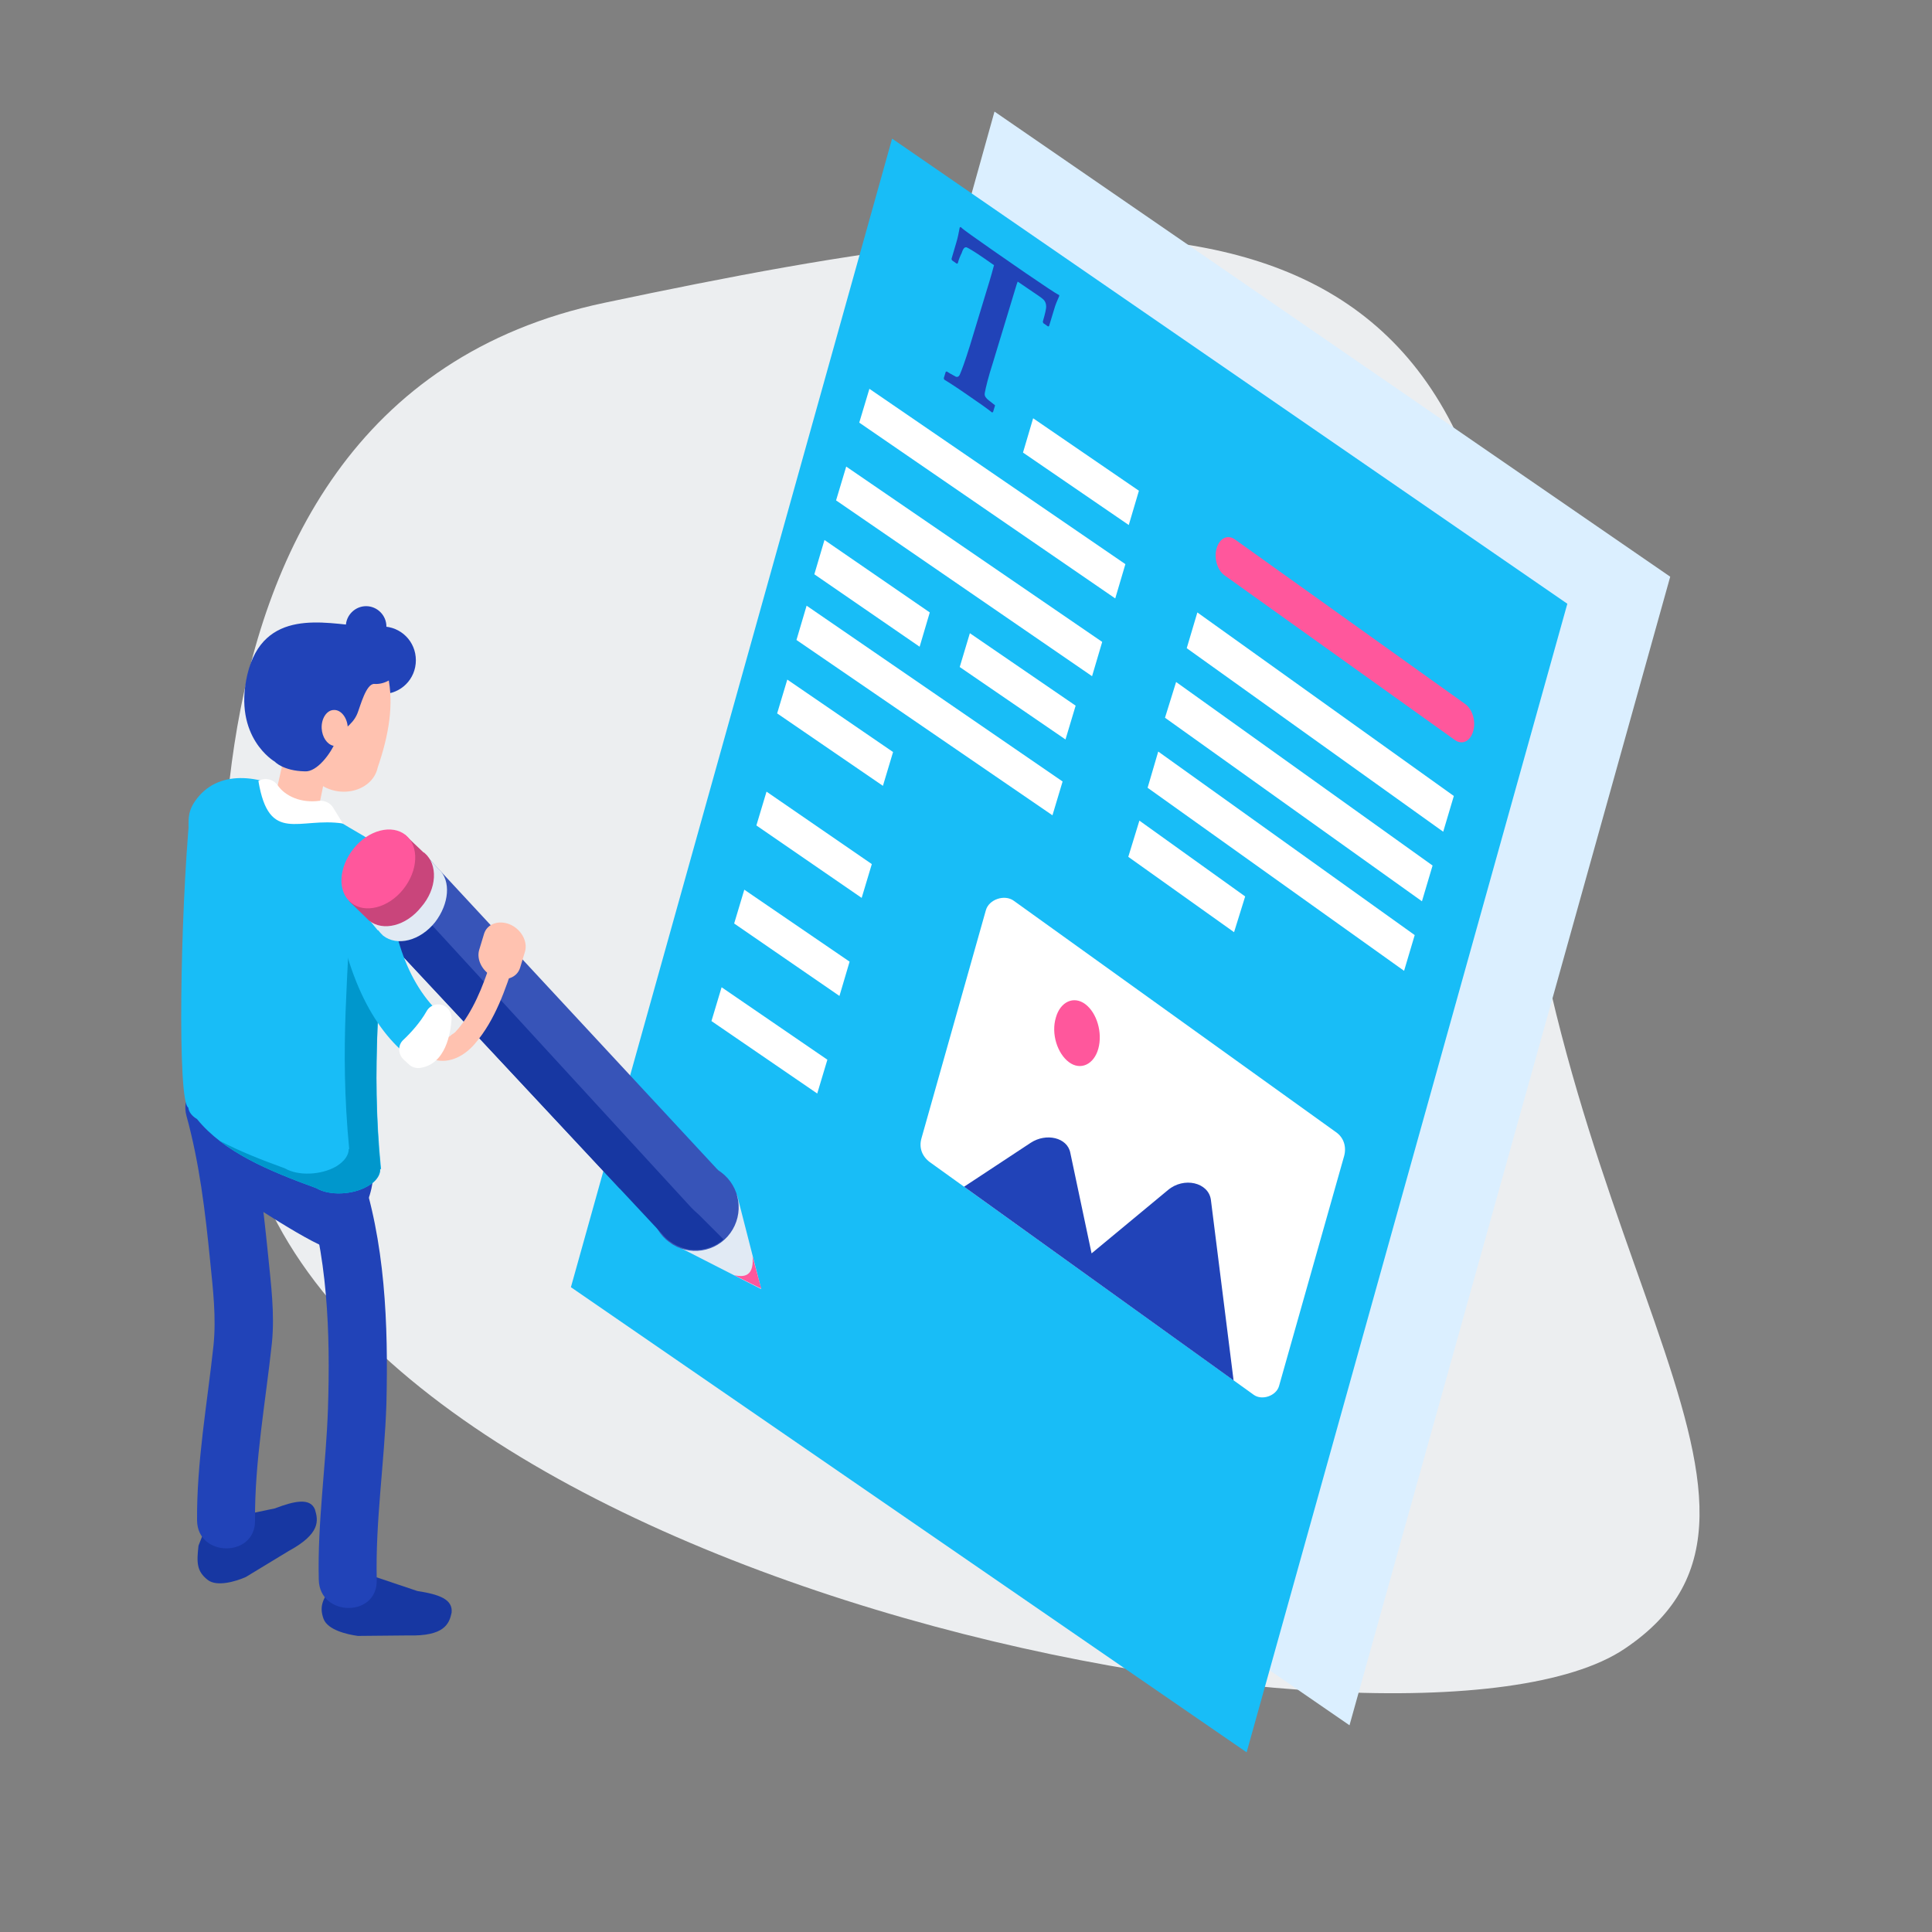 <?xml version="1.0" encoding="utf-8"?>
<!-- Generator: Adobe Illustrator 24.0.1, SVG Export Plug-In . SVG Version: 6.00 Build 0)  -->
<svg version="1.1" id="Layer_1" xmlns="http://www.w3.org/2000/svg" xmlns:xlink="http://www.w3.org/1999/xlink" x="0px" y="0px"
	 viewBox="0 0 400 400" style="enable-background:new 0 0 400 400;" xml:space="preserve">
<rect x="0" y="0" width="400" height="400" fill="#808080" stroke="none"/>
<style type="text/css">
	.st0{fill:#ECEEF0;}
	.st1{fill:#DBEFFF;}
	.st2{fill:#18BDF7;}
	.st3{fill:#1737A2;}
	.st4{fill:#2143B8;}
	.st5{fill:#37356C;}
	.st6{fill:#FFAA82;}
	.st7{fill:#FFC2B0;}
	.st8{fill:#0097CC;}
	.st9{fill:#FFFFFF;}
	.st10{fill:#E1EAF4;}
	.st11{fill:#FF579C;}
	.st12{fill:#3754B8;}
	.st13{fill:#C9457B;}
</style>
<path class="st0" d="M49.5,229.2c0,0-27.8-144.7,75.6-166.5s183.8-31.5,187.7,81.2c3.9,112.8,67.8,167.9,23.5,197.5
	C292,371.1,62.6,327.3,49.5,229.2z"/>
<polygon class="st1" points="345.8,119.4 205.9,23.1 139.5,260.9 279.4,357.2 "/>
<polygon class="st2" points="324.5,125 184.7,28.7 118.2,266.5 258.1,362.8 "/>
<g>
	<path class="st3" d="M56.9,312.3L43,315.2l-1.9,4.8c-0.4,3.5-0.4,5.3,1.9,7.1c1.9,1.5,5.9,0.3,7.9-0.6l8.9-5.4
		c6.6-3.6,6.1-6.3,5.4-8.6l0,0C64.2,310.1,61.1,310.7,56.9,312.3z"/>
	<path class="st3" d="M86.4,329.4l-13.4-4.5l-4,3.2c-2.1,2.8-3,4.4-2,7.1c0.9,2.3,4.9,3.2,7.1,3.5l10.4-0.1c7.5,0.2,8.5-2.4,9-4.7
		l0,0C93.8,331.1,90.9,330.1,86.4,329.4z"/>
	<g>
		<g>
			<g>
				<path class="st4" d="M62.8,244.6c5.1,15.1,5.6,31.3,5.1,47.1c-0.4,11.8-2.2,23.6-1.9,35.4c0.2,7.7,12.2,7.8,12,0
					c-0.3-12.1,1.6-24.3,2-36.4c0.4-16.5-0.2-33.6-5.6-49.3C71.9,234.1,60.3,237.2,62.8,244.6L62.8,244.6z"/>
			</g>
		</g>
	</g>
	<path class="st4" d="M38.6,231c2.7,9.8,3.9,19.9,4.9,30c0.6,6,1.3,11.7,0.7,17.6c-1.3,12-3.5,24.2-3.4,36.2c0.1,7.7,12.1,7.7,12,0
		c-0.1-12.2,2.2-24.6,3.5-36.8c0.6-6.1-0.2-12.1-0.8-18.2c-1.1-10.8-2.3-21.6-5.2-32C48.2,220.4,36.6,223.6,38.6,231L38.6,231z"/>
	<path class="st5" d="M83.4,138.5c0,2.3-1.9,4.2-4.2,4.2s-4.2-1.9-4.2-4.2c0-2.3,1.9-4.2,4.2-4.2S83.4,136.2,83.4,138.5z"/>
	<path class="st4" d="M86.1,136.7c0,3.9-3.1,7-7,7s-7-3.1-7-7c0-3.9,3.1-7,7-7S86.1,132.8,86.1,136.7z"/>
	<path class="st4" d="M80,129.7c0,2.3-1.9,4.2-4.2,4.2s-4.2-1.9-4.2-4.2s1.9-4.2,4.2-4.2S80,127.4,80,129.7z"/>
	<g>
		<g>
			<path class="st6" d="M46.9,182.4c2,4.1,5.1,7.4,9.6,8.7c5.3,1.6,11.3,0.9,16.8,0.6c5-0.3,9.9-0.7,14.9-1c3-0.2,3-4.8,0-4.7
				c-7.5,0.4-15,1.3-22.5,1.3c-1.3,0-2.5,0-3.8-0.1c-0.5,0-1.1-0.1-1.6-0.1c-0.4,0,0.4,0.1,0,0c-0.1,0-0.3,0-0.4-0.1
				c-0.3-0.1-0.6-0.1-0.9-0.2c-0.4-0.1-0.9-0.2-1.3-0.3c-0.2-0.1-0.5-0.1-0.7-0.2c-0.2-0.1-0.9-0.4-0.3-0.1
				c-0.4-0.2-0.8-0.4-1.1-0.6c-0.2-0.1-0.3-0.2-0.5-0.3c-0.1-0.1-0.8-0.6-0.3-0.2c-0.4-0.3-0.8-0.7-1.1-1c-0.2-0.2-0.3-0.3-0.5-0.5
				c-0.1-0.1-0.2-0.2-0.2-0.3c-0.4-0.4,0.2,0.2,0,0c-0.7-1-1.4-2.1-1.9-3.2C49.6,177.4,45.6,179.7,46.9,182.4L46.9,182.4z"/>
		</g>
	</g>
	<path class="st4" d="M49.1,249.9L49.1,249.9c1.1,1.2-3.5-4.6-2.1-3.8c2.8,1.7,18.7,12.5,22.1,12.6c4,0.1,1.7-3.8,4.6-6.5
		c2.8-2.5,3.5-6.7,3.8-10.4c0.1-1,0.1-2.1-0.3-3.1c-0.5-1-1.4-1.8-2.3-2.5c-7.1-5.3-21-18.6-30.8-14.4
		C32.6,226.8,44.1,244.3,49.1,249.9z"/>
	<path class="st2" d="M40.8,165.3c-2.1,2.7-1.8,4.4-1.7,8c0.1,3.6,2.5,6.7,6,7.7l35.4,9.9c0,0,2-13.6-5-17.7
		c-3.8-2.2-9.6-5.7-14.2-8.5C54.7,160.6,45.7,159,40.8,165.3z"/>
	<path class="st7" d="M57,164.8l3-13.4l8.1,5.5l-2.5,12.2C65.4,171.1,56.4,169.4,57,164.8z"/>
	<path class="st7" d="M65.9,132c0,0-7.1-7-9.5,6.7c-1.6,9.5,2.7,18.7,9.9,23.7c4.5,3.1,10.9,1.2,11.9-3.5c2.3-6.7,3.4-13.1,2.1-19
		c1.3-5.6-3-4.3-9.7-5.8L65.9,132z"/>
	<path class="st4" d="M56.9,157.7c0,0-8.7-5-5.7-18c3.3-14,16.2-10.6,23.5-10.1c3.3,0.2,5.6,0.1,8.4,3.6c2.5,3.2-1.3,8.7-5.6,8.4
		c-1.7-0.1-2.9,4.6-3.5,6.1c-1.1,2.7-3.4,3.2-4.5,5.8c-1,2.5-3.9,6.4-6.4,6.2C58.6,159.6,56.9,157.7,56.9,157.7z"/>
	<path class="st2" d="M39,229.3c-2.3-0.9-1.7-39.6,0.3-61l39.9,19c-0.2,18.2-2.5,32.6-0.3,54.8L39,229.3z"/>
	<path class="st2" d="M65.5,246c-9.9-3.6-19.2-7.5-24.7-14.3c-2.7-1.6-2.4-4.3,0.8-6.1l0,0c3.1-1.8,7.9-2,10.6-0.4l24.7,14.3
		c2.7,1.6,2.4,4.3-0.8,6.1l0,0C73,247.4,68.2,247.6,65.5,246z"/>
	<path class="st8" d="M79.2,187.2l-6.6-3.1c-0.3,17.8-2.4,32-0.3,53.8l-0.1,0c0,1.2-0.8,2.5-2.6,3.6v0c-3.1,1.8-7.9,2-10.6,0.4
		c-4.7-1.7-9.3-3.5-13.5-5.7c5.4,4.2,12.6,7.1,20,9.8c2.7,1.6,7.5,1.4,10.6-0.4l0,0c1.8-1,2.6-2.3,2.6-3.6l0.1,0
		C76.7,219.8,79,205.5,79.2,187.2z"/>
	<path class="st9" d="M71,170.5c-9.1-1.4-15.3,4.4-17.5-8.8h0c1.3-0.8,3.1-0.4,4,0.9c1.6,2.3,4.9,3.7,8.6,3.2
		c1.1-0.1,2.2,0.4,2.8,1.3L71,170.5z"/>
	<path class="st7" d="M72,150.6c0.1,2.1-1.1,3.8-2.5,3.8c-0.2,0-0.3,0-0.5,0c-1.3-0.3-2.3-1.8-2.4-3.6c-0.1-2.1,1.1-3.8,2.5-3.8
		C70.6,146.9,71.9,148.6,72,150.6z"/>
	<polygon class="st10" points="138.6,257.2 157.6,266.9 152.6,247.4 	"/>
	<path class="st11" d="M152,264l5.6,2.8l-1.8-6.7C156.1,263.5,154.8,264.7,152,264z"/>
	<path class="st12" d="M151.2,255.3c-2.9,4-8.6,4.9-12.6,1.9c-4-2.9-4.9-8.6-1.9-12.6c2.9-4,8.6-4.9,12.6-1.9
		C153.3,245.7,154.1,251.3,151.2,255.3z"/>
	<polygon class="st12" points="148.7,242.3 88,176.9 76.9,191 128.3,246.1 	"/>
	<path class="st3" d="M144.7,251.5c-0.6-0.5-1.1-1-1.6-1.5l0,0l-53.7-58.5l-9.1,3.2l56.8,60.8l0,0c0.5,0.6,1,1.1,1.6,1.5
		c3.4,2.5,8,2.3,11.1-0.4L144.7,251.5z"/>
	<path class="st7" d="M100.2,193.4l-1,3.3c-0.6,2.1,0.8,4.6,3.1,5.6l0,0c2.4,1,4.8,0.1,5.4-2l1-3.3c0.6-2.1-0.8-4.6-3.1-5.6l0,0
		C103.2,190.4,100.8,191.3,100.2,193.4z"/>
	<g>
		<g>
			<path class="st7" d="M73.8,182.4c0.4,5.1,0.9,10.4,2.5,15.3c1.6,4.7,4,9.2,6.2,13.7c1.6,3.2,3.7,7,7.4,8c3.3,0.9,6.4-0.9,8.5-3.4
				c4.1-4.8,6.3-11.2,8.2-17.2c0.9-2.9-3.6-4.1-4.5-1.2c-1.5,4.9-3.3,10-6.3,14.2c-0.4,0.5-0.7,1-1.3,1.6c-0.2,0.3-0.5,0.5-0.8,0.7
				c-0.1,0.1-0.4,0.3,0,0c-0.2,0.1-0.4,0.3-0.5,0.4c-0.1,0.1-0.8,0.4-0.6,0.3c0.3-0.1-0.4,0.1-0.6,0.2c-0.5,0.2,0.4,0.1-0.2,0
				c-0.1,0-0.3,0-0.4,0c-0.5,0,0.5,0.1,0,0c-0.2-0.1-0.9-0.3-0.3-0.1c-0.2-0.1-0.5-0.3-0.7-0.4c-0.5-0.3,0.1,0.2-0.4-0.3
				c-0.3-0.3-0.6-0.5-0.8-0.8c-0.5-0.5-0.6-0.7-1.1-1.5c-0.6-0.9-1.1-1.9-1.5-2.9c-1.9-3.9-4-7.8-5.5-11.8
				c-1.7-4.8-2.3-9.8-2.6-14.8c-0.1-1.3-1-2.3-2.3-2.3C75,180,73.7,181.1,73.8,182.4L73.8,182.4z"/>
		</g>
	</g>
	<path class="st2" d="M68.8,182.3c2.2,18.9,8.2,30.8,16.4,36.9c4.3,2.4,8.4-4.4,6.7-8.6C83.7,203.4,80.8,192,80,179
		c-1.1-2.6-4.1-4.1-7-3.3l0,0C69.9,176.5,68.1,179.4,68.8,182.3z"/>
	<path class="st10" d="M90.9,180L90.9,180l-3.6-3.8l-1.9,2.5c-2,0.5-4.1,1.8-5.7,3.7c-1.7,2.1-2.6,4.7-2.5,6.9l-0.8,1.1l1.8,2.2
		l0.1,0c0.3,0.4,0.6,0.7,1,1.1c2.9,2.3,7.7,1.1,10.8-2.8C93,187.1,93.4,182.4,90.9,180z"/>
	<path class="st13" d="M87.9,176.6c-0.1-0.1-0.1-0.1-0.2-0.1l0,0l-3.9-3.7l-3,3.6c-1.4,0.7-2.7,1.7-3.8,3c-1.1,1.3-1.8,2.8-2.2,4.2
		l-2.5,3l3.6,3.5c0.2,0.2,0.3,0.3,0.5,0.5c2.9,2.3,7.7,1.1,10.8-2.8C90.5,184,90.7,179,87.9,176.6z"/>
	<path class="st11" d="M83.5,184.1c-3.1,3.9-8,5.1-10.8,2.8c-2.9-2.3-2.6-7.3,0.5-11.2c3.1-3.9,8-5.1,10.8-2.8
		C86.8,175.2,86.6,180.2,83.5,184.1z"/>
	<path class="st9" d="M93.5,210.9c-0.2,3-1.2,9.4-6.5,10.2c-0.8,0.1-1.6-0.1-2.2-0.6l-1.2-1.1c-1.2-1.1-1.3-3-0.1-4.1
		c1.5-1.4,3.5-3.6,4.8-5.9c0.8-1.5,2.7-1.9,4.1-0.9l0,0C93.1,209.1,93.5,209.9,93.5,210.9z"/>
</g>
<path class="st11" d="M301.2,153.2l-47.7-34.1c-1.5-1.1-2.2-3.6-1.6-5.6l0,0c0.6-2.1,2.3-2.9,3.8-1.8l47.7,34.1
	c1.5,1.1,2.2,3.6,1.6,5.6l0,0C304.4,153.5,302.7,154.3,301.2,153.2z"/>
<polygon class="st9" points="298.8,172.2 245.7,134.2 247.9,126.8 301,164.8 "/>
<polygon class="st9" points="294.4,186.6 241.2,148.6 243.5,141.2 296.6,179.2 "/>
<polygon class="st9" points="290.7,201 237.6,163.1 239.8,155.6 292.9,193.6 "/>
<polygon class="st9" points="255.5,193 233.6,177.4 235.9,169.9 257.8,185.6 "/>
<polygon class="st9" points="230.9,123.9 177.9,87.5 180,80.5 233,116.8 "/>
<polygon class="st9" points="226.1,140 173.1,103.6 175.2,96.6 228.2,132.9 "/>
<polygon class="st9" points="217.9,168.8 164.9,132.5 167,125.4 220,161.8 "/>
<polygon class="st9" points="190.4,133.9 168.6,118.9 170.7,111.8 192.5,126.8 "/>
<polygon class="st9" points="178.4,185.9 156.6,170.9 158.7,163.9 180.5,178.9 "/>
<polygon class="st9" points="173.8,206.2 152,191.2 154.1,184.2 175.9,199.1 "/>
<polygon class="st9" points="169.2,226.4 147.3,211.4 149.4,204.4 171.3,219.4 "/>
<polygon class="st9" points="182.8,162.7 160.9,147.7 163,140.7 184.9,155.7 "/>
<polygon class="st9" points="220.6,153.1 198.7,138.1 200.8,131.1 222.7,146.1 "/>
<polygon class="st9" points="233.7,108.7 211.8,93.7 213.9,86.6 235.8,101.6 "/>
<g>
	<g>
		<path class="st4" d="M219.3,61.3c-0.4,0.9-0.8,1.8-1.1,2.9l-1,3.3l-0.2,0.1l-1-0.7l-0.1-0.3c0.5-1.7,0.7-2.7,0.7-3.1
			c0-0.6-0.2-1.2-0.7-1.6c-0.2-0.2-1.2-0.9-3-2.1l-2.2-1.5c-0.2,0.4-0.7,2.3-1.7,5.5l-3.4,11.2c-1,3.1-1.5,5.2-1.7,6.3
			c-0.1,0.4,0,0.8,0.3,1.1c0.1,0.2,0.8,0.7,1.8,1.5L206,84l-0.4,1.3l-0.2,0.1c-1-0.8-2.7-2-4.9-3.5c-2.3-1.6-4-2.7-5-3.3l-0.1-0.3
			l0.4-1.3l0.2-0.1c1.1,0.7,1.8,1,1.9,1.1c0.3,0.1,0.6,0,0.8-0.4c0.4-0.9,1.1-2.8,2.1-6l3.4-11.2c1-3.2,1.5-5.1,1.6-5.5l-2.3-1.6
			c-1.9-1.3-3.1-2-3.4-2.1c-0.2,0-0.3,0-0.4,0.1c-0.2,0.1-0.4,0.5-0.6,1.1c-0.3,0.6-0.6,1.3-0.8,2.1l-0.2,0.1l-1-0.7l-0.1-0.3l1-3.4
			c0.3-1,0.5-2,0.7-3.1l0.2-0.1c0.6,0.6,2.9,2.2,6.9,5l6.5,4.5c3.7,2.5,6,4.1,7,4.6L219.3,61.3z"/>
	</g>
</g>
<g>
	<path class="st9" d="M259.6,288.8l-67.1-48.2c-1.6-1.2-2.3-3-1.7-5l13.3-47.1c0.6-2.3,3.9-3.4,5.8-2l66.7,47.9
		c1.6,1.1,2.2,3,1.7,4.9l-13.5,47.7C264.2,289,261.3,290,259.6,288.8z"/>
	<path class="st4" d="M199.6,245.7l13.8-9.1c3.2-2.1,7.6-1.1,8.2,2.1l4.4,20.8l15.8-13.1c3.3-2.8,8.4-1.6,8.9,2l4.7,37.4
		L199.6,245.7z"/>
	<path class="st11" d="M227.4,217.1c-0.9,3.3-3.7,4.6-6.1,2.8c-2.4-1.8-3.7-5.9-2.7-9.2c0.9-3.3,3.7-4.6,6.1-2.8
		C227.1,209.7,228.3,213.8,227.4,217.1z"/>
</g>
</svg>
